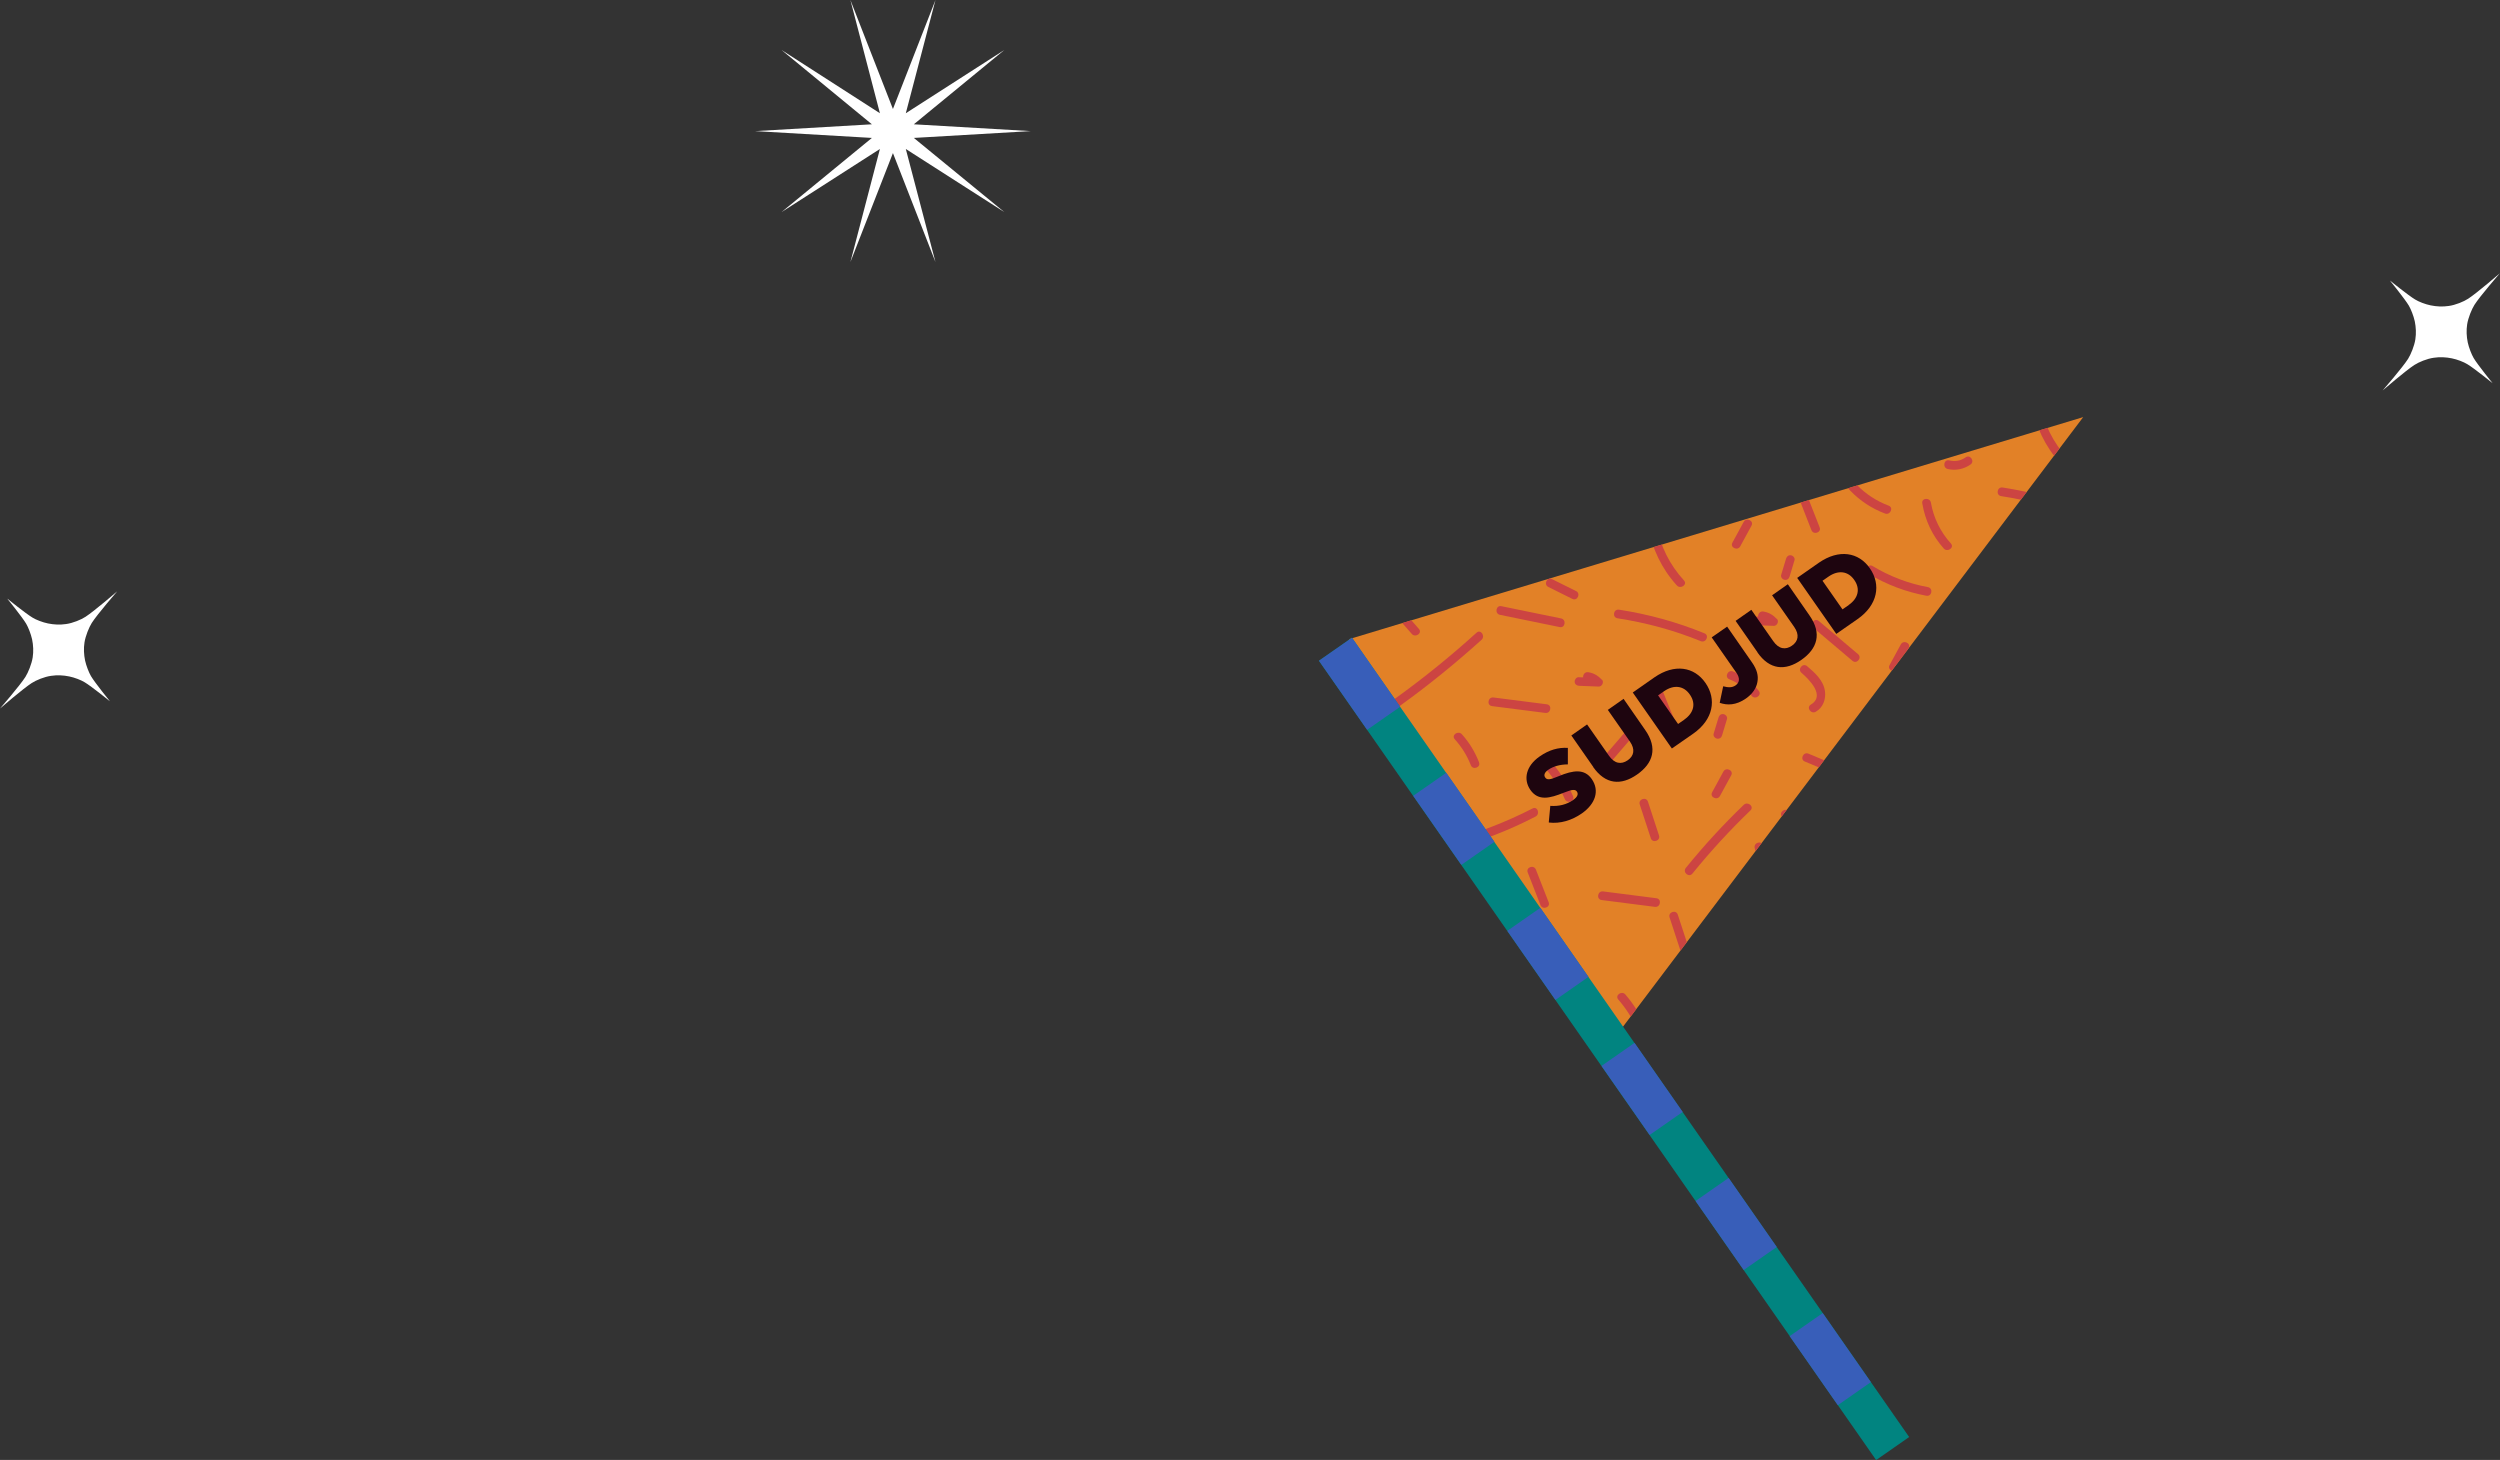 <?xml version="1.0" encoding="UTF-8"?>
<svg id="Layer_1" data-name="Layer 1" xmlns="http://www.w3.org/2000/svg" xmlns:xlink="http://www.w3.org/1999/xlink" viewBox="0 0 165.13 96.43">
  <rect x="0" y="0" width="165.13" height="96.43" fill="#333333" stroke="none"/>
  <defs>
    <style>
      .cls-1 {
        fill: none;
      }

      .cls-2 {
        clip-path: url(#clippath);
      }

      .cls-3 {
        fill: #018480;
      }

      .cls-4 {
        fill: #fff;
      }

      .cls-5 {
        fill: #cc4442;
      }

      .cls-6 {
        fill: #e28127;
      }

      .cls-7 {
        fill: #1e050f;
      }

      .cls-8 {
        fill: #385eb9;
      }
    </style>
    <clipPath id="clippath">
      <polygon class="cls-1" points="137.6 27.55 107.07 67.99 89.1 42.22 137.6 27.55"/>
    </clipPath>
  </defs>
  <polygon class="cls-4" points="68.08 8.66 60.36 9.11 66.34 14.01 59.83 9.84 61.79 17.31 58.98 10.11 56.17 17.31 58.12 9.84 51.62 14.01 57.59 9.11 49.88 8.66 57.59 8.21 51.62 3.3 58.12 7.48 56.17 0 58.98 7.2 61.79 0 59.83 7.48 66.34 3.3 60.36 8.21 68.08 8.66"/>
  <path class="cls-4" d="M163.39,23.65c-.14-.24-.31-.67-.39-1.03-.08-.39-.1-.8-.04-1.19,.07-.45,.3-1,.48-1.29,.36-.57,1.68-2.09,1.68-2.09,0,0-1.53,1.32-2.09,1.68-.29,.19-.84,.42-1.29,.48-.4,.06-.8,.04-1.19-.04-.35-.07-.79-.24-1.03-.39-.45-.27-1.66-1.25-1.66-1.25,0,0,.99,1.22,1.25,1.66,.14,.24,.31,.67,.39,1.03,.08,.39,.1,.8,.04,1.19-.07,.45-.3,1-.48,1.29-.36,.57-1.68,2.09-1.68,2.09,0,0,1.53-1.32,2.09-1.68,.29-.19,.84-.42,1.29-.48,.4-.06,.8-.04,1.19,.04,.35,.07,.79,.24,1.03,.39,.45,.27,1.66,1.25,1.66,1.25,0,0-.99-1.22-1.25-1.66Z"/>
  <path class="cls-4" d="M6.01,44.66c-.14-.24-.31-.67-.39-1.03-.08-.39-.1-.8-.04-1.19,.07-.45,.3-1,.48-1.29,.36-.57,1.68-2.09,1.68-2.09,0,0-1.53,1.32-2.09,1.68-.29,.19-.84,.42-1.29,.48-.4,.06-.8,.04-1.19-.04-.35-.07-.79-.24-1.03-.39-.45-.27-1.66-1.25-1.66-1.25,0,0,.99,1.22,1.25,1.66,.14,.24,.31,.67,.39,1.03,.08,.39,.1,.8,.04,1.19-.07,.45-.3,1-.48,1.29-.36,.57-1.68,2.09-1.68,2.09,0,0,1.53-1.32,2.09-1.68,.29-.19,.84-.42,1.29-.48,.4-.06,.8-.04,1.19,.04,.35,.07,.79,.24,1.03,.39,.45,.27,1.66,1.25,1.66,1.25,0,0-.99-1.22-1.25-1.66Z"/>
  <g>
    <polygon class="cls-6" points="137.6 27.55 107.07 67.99 89.1 42.22 137.6 27.55"/>
    <g class="cls-2">
      <g>
        <path class="cls-5" d="M88.75,49.73c.62-.72,1.24-1.44,1.86-2.16,.24-.28-.2-.65-.44-.37-.62,.72-1.24,1.44-1.86,2.16-.24,.28,.2,.65,.44,.37Z"/>
        <path class="cls-5" d="M81.31,45.08c.31,.58,.86,.96,1.5,1.1,.36,.08,.46-.49,.1-.57-.5-.11-.88-.41-1.13-.86-.18-.32-.65,0-.47,.33Z"/>
        <path class="cls-5" d="M82.12,42.65c1.09-1.41,2.18-2.81,3.27-4.22,.16-.21-.04-.59-.32-.46-.24,.11-.47,.22-.71,.34-.25,.12-.21,.45-.03,.54-.89,1.14-1.77,2.28-2.66,3.43-.23,.29,.22,.66,.44,.37Z"/>
        <path class="cls-5" d="M85.82,53.78c-.68,.13-1.37,.25-2.05,.38-.36,.07-.32,.64,.05,.57,.68-.13,1.37-.25,2.05-.38,.36-.07,.32-.64-.05-.57Z"/>
        <path class="cls-5" d="M92.34,39.96c-.24-.28-.72,.05-.47,.33,.46,.53,.92,1.05,1.38,1.58,.24,.28,.72-.05,.47-.33-.46-.53-.92-1.05-1.38-1.58Z"/>
        <path class="cls-5" d="M82.96,48.28c.9,1.52,2,2.9,3.28,4.13,.27,.26,.64-.19,.37-.44-1.24-1.19-2.3-2.53-3.18-4.01-.19-.32-.66,.01-.47,.33Z"/>
        <path class="cls-5" d="M86.31,45.81c-.14-.4-.27-.79-.41-1.19-.12-.35-.66-.16-.54,.19,.14,.4,.28,.79,.41,1.19,.12,.35,.66,.16,.54-.19Z"/>
        <path class="cls-5" d="M87.61,40.33c.33,1.07,.52,2.17,.56,3.29,.01,.37,.59,.32,.57-.05-.04-1.17-.24-2.32-.59-3.43-.11-.35-.65-.16-.54,.19Z"/>
        <path class="cls-5" d="M87.81,38.39c.47-1.89,1.06-3.75,1.78-5.56,.14-.34-.38-.59-.52-.24-.74,1.85-1.35,3.76-1.83,5.7-.09,.36,.48,.46,.57,.1Z"/>
        <path class="cls-5" d="M107.24,33.2c.28-.9,.56-1.8,.85-2.71,.11-.35-.46-.45-.57-.1-.28,.9-.56,1.8-.85,2.71-.11,.35,.46,.45,.57,.1Z"/>
        <path class="cls-5" d="M84.08,35.42c.93-.88,1.86-1.75,2.79-2.63,.27-.25-.18-.62-.44-.37-.93,.88-1.86,1.75-2.79,2.63-.27,.25,.18,.62,.44,.37Z"/>
        <path class="cls-5" d="M98.91,61.71c-.31,.77-.61,1.55-.92,2.32-.14,.34,.39,.59,.52,.24,.31-.77,.61-1.55,.92-2.32,.14-.34-.39-.59-.52-.24Z"/>
        <path class="cls-5" d="M124.83,64.8c-.53-.26-1.06-.53-1.59-.79-.33-.16-.57,.36-.24,.52,.53,.26,1.06,.53,1.59,.79,.33,.16,.57-.36,.24-.52Z"/>
        <path class="cls-5" d="M84.86,57.66c1.31,.78,2.69,1.44,4.12,1.98,.34,.13,.59-.39,.24-.52-1.43-.54-2.8-1.2-4.12-1.98-.32-.19-.56,.34-.24,.52Z"/>
        <path class="cls-5" d="M93.61,53.8c-.26-.94-.71-1.79-1.35-2.53-.24-.28-.71,.05-.47,.33,.6,.71,1.03,1.5,1.28,2.39,.1,.36,.64,.16,.54-.19Z"/>
        <path class="cls-5" d="M97.53,41.79c-1.71,1.55-3.51,3.01-5.39,4.36-.3,.22,.03,.69,.33,.47,1.88-1.35,3.67-2.81,5.39-4.36,.27-.25-.06-.72-.33-.47Z"/>
        <path class="cls-5" d="M93.41,36.99l1.19,1.7c.21,.3,.68-.02,.47-.33l-1.19-1.7c-.21-.3-.68,.02-.47,.33Z"/>
        <path class="cls-5" d="M89.33,27.79c-.01-.17-.15-.26-.31-.26-.29,0-.58-.02-.86-.03-.16,0-.28,.17-.26,.31,.01,.17,.15,.26,.31,.26,.29,0,.58,.02,.86,.03,.16,0,.28-.17,.26-.31Z"/>
        <path class="cls-5" d="M91.89,24.76c-.29-.71-.58-1.42-.87-2.13-.14-.34-.68-.15-.54,.19,.29,.71,.58,1.42,.87,2.13,.14,.34,.68,.15,.54-.19Z"/>
        <path class="cls-5" d="M85.29,29.87c.5,.42,1.01,.84,1.51,1.26,.28,.24,.65-.2,.37-.44-.5-.42-1.01-.84-1.51-1.26-.28-.24-.65,.2-.37,.44Z"/>
        <path class="cls-5" d="M97.98,26.36c-.4,.84-.8,1.68-1.2,2.51-.16,.33,.36,.58,.52,.24,.4-.84,.8-1.68,1.2-2.51,.16-.33-.36-.58-.52-.24Z"/>
        <path class="cls-5" d="M94.67,21.56c.58,.23,1.08,.59,1.47,1.09,.23,.29,.7-.04,.47-.33-.45-.57-1.02-1.01-1.7-1.28-.34-.14-.59,.38-.24,.52Z"/>
        <path class="cls-5" d="M92.42,32.73c-.29-.22-.67,.22-.37,.44,.58,.44,1.16,.88,1.74,1.32,.29,.22,.66-.22,.37-.44-.58-.44-1.16-.88-1.74-1.32Z"/>
        <path class="cls-5" d="M90.62,29.16c-.37-.06-.47,.51-.1,.57,1.89,.29,3.73,.79,5.5,1.51,.34,.14,.59-.38,.24-.52-1.81-.74-3.7-1.26-5.64-1.56Z"/>
        <path class="cls-5" d="M90.09,53.7c-.12,.55-.37,1.03-.73,1.46-.24,.28,.2,.65,.44,.37,.42-.5,.71-1.09,.85-1.73,.08-.36-.49-.46-.57-.1Z"/>
        <path class="cls-5" d="M119.61,46.54c-.32,.19,.01,.66,.33,.47,.48-.28,.68-.83,.6-1.37-.1-.7-.67-1.21-1.18-1.64-.28-.24-.65,.2-.37,.44,.51,.44,1.6,1.52,.62,2.1Z"/>
        <path class="cls-5" d="M113.84,47.17c-.17-.03-.29,.08-.33,.23-.11,.35-.21,.71-.32,1.06-.05,.15,.09,.31,.23,.33,.17,.03,.29-.08,.33-.23,.11-.35,.21-.71,.32-1.06,.05-.15-.09-.31-.23-.33Z"/>
        <path class="cls-5" d="M93.37,64.35c-.17-.03-.29,.08-.33,.23-.11,.35-.21,.71-.32,1.06-.05,.15,.09,.31,.23,.33,.17,.03,.29-.08,.33-.23,.11-.35,.21-.71,.32-1.06,.05-.15-.09-.31-.23-.33Z"/>
        <path class="cls-5" d="M93.14,60.64c-.31-.84-.45-1.7-.44-2.59,0-.37-.57-.32-.57,.05-.02,.94,.14,1.86,.47,2.74,.13,.35,.67,.16,.54-.19Z"/>
        <path class="cls-5" d="M112.45,71.14c-.17-1.01-.57-1.92-1.23-2.7-.24-.28-.71,.05-.47,.33,.59,.7,.98,1.51,1.13,2.42,.06,.36,.64,.32,.57-.05Z"/>
        <path class="cls-5" d="M114.48,71.43c-.26,.74-.52,1.48-.78,2.22-.12,.35,.4,.59,.52,.24,.26-.74,.52-1.48,.78-2.22,.12-.35-.4-.59-.52-.24Z"/>
        <path class="cls-5" d="M116.89,66.31c.64,2.3,1.75,4.43,3.28,6.27,.23,.28,.71-.04,.47-.33-1.49-1.8-2.58-3.88-3.21-6.13-.1-.36-.64-.16-.54,.19Z"/>
        <path class="cls-5" d="M107.15,69.66c-1.75,.9-3.58,1.6-5.47,2.12-.36,.1-.16,.64,.19,.54,1.9-.51,3.73-1.22,5.47-2.12,.33-.17,.14-.71-.19-.54Z"/>
        <path class="cls-5" d="M101.23,53.4c-1.75,.9-3.58,1.6-5.47,2.12-.36,.1-.16,.64,.19,.54,1.9-.51,3.73-1.22,5.47-2.12,.33-.17,.14-.71-.19-.54Z"/>
        <path class="cls-5" d="M95.57,59.66c-.41,1.23-.68,2.49-.81,3.78-.04,.37,.53,.47,.57,.1,.12-1.24,.37-2.46,.77-3.64,.12-.35-.41-.59-.52-.24Z"/>
        <path class="cls-5" d="M109.75,73.07c-.43,.09-.86,.17-1.29,.26-.36,.07-.32,.65,.05,.57,.43-.09,.86-.17,1.29-.26,.36-.07,.32-.65-.05-.57Z"/>
        <path class="cls-5" d="M102.82,69.15c-.28-.72-.56-1.43-.84-2.15-.14-.35-.68-.15-.54,.19,.28,.72,.56,1.43,.84,2.15,.14,.35,.68,.15,.54-.19Z"/>
        <path class="cls-5" d="M102.29,59.59c-.28-.72-.56-1.43-.84-2.15-.14-.35-.68-.15-.54,.19,.28,.72,.56,1.43,.84,2.15,.14,.35,.68,.15,.54-.19Z"/>
        <path class="cls-5" d="M90.23,64.36c-.28-.72-.56-1.43-.84-2.15-.14-.35-.68-.15-.54,.19,.28,.72,.56,1.43,.84,2.15,.14,.35,.68,.15,.54-.19Z"/>
        <path class="cls-5" d="M108.69,67.81c-.34-.77-.78-1.48-1.33-2.12-.24-.28-.71,.05-.47,.33,.52,.6,.94,1.26,1.26,1.99,.15,.34,.69,.15,.54-.19Z"/>
        <path class="cls-5" d="M103.9,52.58c-.34-.77-.78-1.48-1.33-2.12-.24-.28-.71,.05-.47,.33,.52,.6,.94,1.26,1.26,1.99,.15,.34,.69,.15,.54-.19Z"/>
        <path class="cls-5" d="M94.04,68.27c1.62,.4,3.26,.6,4.93,.61,.37,0,.32-.57-.05-.57-1.62,0-3.21-.21-4.78-.6-.36-.09-.46,.48-.1,.57Z"/>
        <path class="cls-5" d="M102.83,65.15c-.27-.68-.64-1.3-1.13-1.84-.24-.27-.72,.05-.47,.33,.46,.51,.81,1.07,1.06,1.71,.13,.35,.68,.15,.54-.19Z"/>
        <path class="cls-5" d="M97.69,50.34c-.27-.68-.64-1.3-1.13-1.84-.24-.27-.72,.05-.47,.33,.46,.51,.81,1.07,1.06,1.71,.13,.35,.68,.15,.54-.19Z"/>
        <path class="cls-5" d="M122.88,69.99c-.32,.23-.69,.29-1.08,.2-.36-.09-.46,.48-.1,.57,.52,.12,1.07,.01,1.51-.3,.3-.21-.03-.69-.33-.47Z"/>
        <path class="cls-5" d="M121.37,66.08c-.25-.27-.55-.45-.91-.5-.22-.03-.35,.17-.33,.34-.1,0-.2,0-.3-.01-.16,0-.27,.17-.26,.31,.01,.17,.16,.26,.31,.26,.43,.02,.86,.03,1.29,.05,.21,0,.35-.3,.21-.45Z"/>
        <path class="cls-5" d="M113.89,63.2c-.14,1.01-.15,2.03-.04,3.05,.04,.37,.62,.32,.57-.05-.11-.97-.1-1.93,.04-2.9,.05-.37-.52-.47-.57-.1Z"/>
        <path class="cls-5" d="M111.01,62.83c.12,.35,.66,.16,.54-.19-.24-.74-.49-1.49-.73-2.23-.12-.35-.66-.16-.54,.19,.24,.74,.49,1.49,.73,2.23Z"/>
        <path class="cls-5" d="M109.04,55.37c.12,.35,.66,.16,.54-.19-.24-.74-.49-1.49-.73-2.23-.12-.35-.66-.16-.54,.19,.24,.74,.49,1.49,.73,2.23Z"/>
        <path class="cls-5" d="M114.99,67.72c-.44-.11-.87-.23-1.31-.34-.36-.09-.46,.47-.1,.57,.44,.11,.87,.23,1.31,.34,.36,.09,.46-.47,.1-.57Z"/>
        <path class="cls-5" d="M105.89,58.88c-.37-.05-.47,.52-.1,.57,1.17,.15,2.34,.3,3.52,.45,.37,.05,.47-.52,.1-.57-1.17-.15-2.34-.3-3.52-.45Z"/>
        <path class="cls-5" d="M98.65,46.07c-.37-.05-.47,.52-.1,.57,1.17,.15,2.34,.3,3.52,.45,.37,.05,.47-.52,.1-.57-1.17-.15-2.34-.3-3.52-.45Z"/>
        <path class="cls-5" d="M117.05,62.32c1.57-.38,3.2-.27,4.7,.32,.34,.13,.59-.39,.24-.52-1.65-.65-3.42-.76-5.14-.34-.36,.09-.16,.63,.19,.54Z"/>
        <path class="cls-5" d="M125.95,68.05c1.28-.87,2.33-1.98,3.13-3.31,.19-.32-.33-.56-.52-.24-.75,1.24-1.74,2.27-2.94,3.08-.31,.21,.02,.68,.33,.47Z"/>
        <path class="cls-5" d="M107.42,18.81c.45,.79,.99,1.49,1.61,2.14,.26,.27,.62-.18,.37-.44-.59-.61-1.09-1.29-1.51-2.03-.18-.32-.65,0-.47,.33Z"/>
        <path class="cls-5" d="M102.05,22.55c.45,.79,.99,1.49,1.61,2.14,.26,.27,.62-.18,.37-.44-.59-.61-1.09-1.29-1.51-2.03-.18-.32-.65,0-.47,.33Z"/>
        <path class="cls-5" d="M111.14,16.63c.56-.8,1.23-1.48,2.03-2.04,.3-.21-.03-.69-.33-.47-.84,.59-1.55,1.3-2.14,2.15-.21,.3,.23,.67,.44,.37Z"/>
        <path class="cls-5" d="M99.45,21.33c.56-.8,1.23-1.48,2.03-2.04,.3-.21-.03-.69-.33-.47-.84,.59-1.55,1.3-2.14,2.15-.21,.3,.23,.67,.44,.37Z"/>
        <path class="cls-5" d="M103.15,16.13c-.31-.2-.55,.33-.24,.52,.9,.56,1.86,1.01,2.88,1.33,.35,.11,.59-.41,.24-.52-1.01-.33-1.97-.77-2.88-1.33Z"/>
        <path class="cls-5" d="M99.53,16.58c-.34,.31-.69,.62-1.03,.94-.27,.25,.06,.72,.33,.47,.34-.31,.69-.62,1.03-.94,.27-.25-.06-.72-.33-.47Z"/>
        <path class="cls-5" d="M110.23,22.65c-1.15,.36-2.3,.71-3.45,1.07-.35,.11-.16,.65,.19,.54,1.15-.36,2.3-.71,3.45-1.07,.35-.11,.16-.65-.19-.54Z"/>
        <path class="cls-5" d="M113.14,20.17c.62-.72,1.24-1.44,1.86-2.16,.24-.28-.2-.65-.44-.37-.62,.72-1.24,1.44-1.86,2.16-.24,.28,.2,.65,.44,.37Z"/>
        <path class="cls-5" d="M98.47,35.5c.62-.72,1.24-1.44,1.86-2.16,.24-.28-.2-.65-.44-.37-.62,.72-1.24,1.44-1.86,2.16-.24,.28,.2,.65,.44,.37Z"/>
        <path class="cls-5" d="M106.2,50.56c.62-.72,1.24-1.44,1.86-2.16,.24-.28-.2-.65-.44-.37-.62,.72-1.24,1.44-1.86,2.16-.24,.28,.2,.65,.44,.37Z"/>
        <path class="cls-5" d="M112.42,28.05c-1.5,.19-3,.14-4.49-.15-.36-.07-.47,.5-.1,.57,1.53,.29,3.09,.35,4.63,.15,.37-.05,.32-.62-.05-.57Z"/>
        <path class="cls-5" d="M116.36,30.25c-.02,.37,.56,.32,.57-.05,.07-1.49,.49-2.92,1.2-4.23,.18-.32-.34-.57-.52-.24-.77,1.4-1.18,2.93-1.26,4.52Z"/>
        <path class="cls-5" d="M118.8,21.65c-.53-.26-1.06-.53-1.59-.79-.33-.16-.57,.36-.24,.52l1.59,.79c.33,.16,.57-.36,.24-.52Z"/>
        <path class="cls-5" d="M104.1,39.04c-.53-.26-1.06-.53-1.59-.79-.33-.16-.57,.36-.24,.52,.53,.26,1.06,.53,1.59,.79,.33,.16,.57-.36,.24-.52Z"/>
        <path class="cls-5" d="M120.79,30.06c.6,1.78,1.96,3.2,3.72,3.86,.34,.13,.59-.39,.24-.52-1.62-.61-2.86-1.89-3.41-3.53-.12-.35-.66-.16-.54,.19Z"/>
        <path class="cls-5" d="M118.3,36.68c-.17-.03-.29,.08-.33,.23-.11,.35-.21,.71-.32,1.06-.05,.15,.09,.31,.23,.33,.17,.03,.29-.08,.33-.23,.11-.35,.21-.71,.32-1.06,.05-.15-.09-.31-.23-.33Z"/>
        <path class="cls-5" d="M123.45,37.92c1.17,.7,2.45,1.18,3.79,1.43,.37,.07,.47-.5,.1-.57-1.3-.24-2.52-.71-3.65-1.39-.32-.19-.56,.33-.24,.52Z"/>
        <path class="cls-5" d="M122.73,43.21c-.86-.73-1.73-1.46-2.59-2.19-.28-.24-.65,.2-.37,.44,.86,.73,1.73,1.46,2.59,2.19,.28,.24,.65-.2,.37-.44Z"/>
        <path class="cls-5" d="M126.74,63.11c-.55-.92-1.21-1.75-1.96-2.52-.26-.26-.63,.18-.37,.44,.72,.73,1.33,1.53,1.86,2.41,.19,.32,.66-.01,.47-.33Z"/>
        <path class="cls-5" d="M137.59,57.98c.32,.19,.56-.34,.24-.52-.99-.58-2.15-.78-3.28-.56-.36,.07-.32,.64,.05,.57,1.04-.2,2.07-.03,2.99,.51Z"/>
        <path class="cls-5" d="M133.15,63.76c-.13-1.6-.26-3.19-.38-4.79-.03-.37-.6-.32-.57,.05,.13,1.6,.26,3.19,.38,4.79,.03,.37,.6,.32,.57-.05Z"/>
        <path class="cls-5" d="M138.55,48.94c-.43,.09-.86,.17-1.29,.26-.36,.07-.32,.65,.05,.57,.43-.09,.86-.17,1.29-.26,.36-.07,.32-.65-.05-.57Z"/>
        <path class="cls-5" d="M130.24,59.44c-.43,.09-.86,.17-1.29,.26-.36,.07-.32,.65,.05,.57,.43-.09,.86-.17,1.29-.26,.36-.07,.32-.65-.05-.57Z"/>
        <path class="cls-5" d="M132.96,52.34c-.44,.76-.87,1.52-1.31,2.28-.18,.32,.34,.56,.52,.24,.44-.76,.87-1.52,1.31-2.28,.18-.32-.34-.56-.52-.24Z"/>
        <path class="cls-5" d="M130.23,52.3c.23-1.08,.47-2.15,.7-3.23,.08-.36-.49-.46-.57-.1-.23,1.08-.47,2.15-.7,3.23-.08,.36,.49,.46,.57,.1Z"/>
        <path class="cls-5" d="M125.67,52.87c.77,.37,1.53,.74,2.3,1.11,.33,.16,.58-.36,.24-.52-.77-.37-1.53-.74-2.3-1.11-.33-.16-.58,.36-.24,.52Z"/>
        <path class="cls-5" d="M129.9,43.8c-.17,.76-.33,1.51-.5,2.27-.08,.36,.49,.46,.57,.1,.17-.76,.33-1.51,.5-2.27,.08-.36-.49-.46-.57-.1Z"/>
        <path class="cls-5" d="M123.45,55.85c-.17,.76-.33,1.51-.5,2.27-.08,.36,.49,.46,.57,.1,.17-.76,.33-1.51,.5-2.27,.08-.36-.49-.46-.57-.1Z"/>
        <path class="cls-5" d="M126.28,48.45c-1.22-.13-2.43-.27-3.65-.4-.37-.04-.47,.53-.1,.57,1.22,.13,2.43,.27,3.65,.4,.37,.04,.47-.53,.1-.57Z"/>
        <path class="cls-5" d="M126.17,18.85c.56,.95,1.21,1.83,1.96,2.65,.25,.27,.72-.06,.47-.33-.74-.82-1.39-1.7-1.96-2.65-.19-.32-.66,.01-.47,.33Z"/>
        <path class="cls-5" d="M111.85,31.05c.19,1.12,.66,2.13,1.42,2.98,.24,.27,.72-.05,.47-.33-.69-.77-1.14-1.68-1.32-2.7-.06-.36-.64-.32-.57,.05Z"/>
        <path class="cls-5" d="M126.97,33.25c.19,1.12,.66,2.13,1.42,2.98,.24,.27,.72-.05,.47-.33-.69-.77-1.14-1.68-1.32-2.7-.06-.36-.64-.32-.57,.05Z"/>
        <path class="cls-5" d="M119.06,19.11c0-1.2-.02-2.4-.02-3.6,0-.37-.58-.32-.57,.05,0,1.2,.02,2.4,.02,3.6,0,.37,.58,.32,.57-.05Z"/>
        <path class="cls-5" d="M125.27,28.26c-.86,.02-1.7-.13-2.51-.44-.34-.14-.59,.39-.24,.52,.89,.35,1.83,.52,2.79,.49,.37,0,.32-.58-.05-.57Z"/>
        <path class="cls-5" d="M122.23,23.78c-.34-.48-.46-1.03-.37-1.6,.06-.37-.5-.47-.57-.1-.12,.72,.04,1.43,.46,2.03,.21,.3,.69-.03,.47-.33Z"/>
        <path class="cls-5" d="M122.96,18.71c-.11-.4-.03-.83,.22-1.16,.22-.3-.22-.67-.44-.37-.37,.5-.48,1.12-.32,1.72,.1,.36,.64,.16,.54-.19Z"/>
        <path class="cls-5" d="M102.41,34.5c-.12,.35,.4,.59,.52,.24,.65-1.93,1.07-3.91,1.25-5.93,.03-.37-.53-.47-.57-.1-.18,1.97-.58,3.91-1.21,5.79Z"/>
        <path class="cls-5" d="M133.79,42.48c.41,1.42,.75,2.85,1.01,4.3,.06,.36,.64,.32,.57-.05-.27-1.5-.61-2.99-1.04-4.45-.1-.36-.65-.16-.54,.19Z"/>
        <path class="cls-5" d="M99.07,40.61c1.32,.27,2.63,.54,3.95,.81,.36,.08,.46-.49,.1-.57-1.32-.27-2.63-.54-3.95-.81-.36-.08-.46,.49-.1,.57Z"/>
        <path class="cls-5" d="M115.18,53.16c-1.36,1.31-2.64,2.7-3.83,4.17-.23,.29,.21,.66,.44,.37,1.19-1.47,2.47-2.86,3.83-4.17,.27-.26-.18-.62-.44-.37Z"/>
        <path class="cls-5" d="M134.44,37.35c.29,.71,.58,1.42,.87,2.13,.14,.34,.68,.15,.54-.19-.29-.71-.58-1.42-.87-2.13-.14-.34-.68-.15-.54,.19Z"/>
        <path class="cls-5" d="M138.69,36.6c.58,.23,1.08,.59,1.47,1.09,.23,.29,.7-.04,.47-.33-.45-.57-1.02-1.01-1.7-1.28-.34-.14-.59,.38-.24,.52Z"/>
        <path class="cls-5" d="M129.83,30.21c-.32,.23-.69,.29-1.08,.2-.36-.09-.46,.48-.1,.57,.52,.12,1.07,.01,1.51-.3,.3-.21-.03-.69-.33-.47Z"/>
        <path class="cls-5" d="M126.1,23.72c-.25-.27-.55-.45-.91-.5-.22-.03-.35,.17-.33,.34-.1,0-.2,0-.3-.01-.16,0-.27,.17-.26,.31,.01,.17,.16,.26,.31,.26,.43,.02,.86,.03,1.29,.05,.21,0,.35-.3,.21-.45Z"/>
        <path class="cls-5" d="M105.81,44.9c-.25-.27-.55-.45-.91-.5-.22-.03-.35,.17-.33,.34-.1,0-.2,0-.3-.01-.16,0-.27,.17-.26,.31,.01,.17,.16,.26,.31,.26,.43,.02,.86,.03,1.29,.05,.21,0,.35-.3,.21-.45Z"/>
        <path class="cls-5" d="M117.37,40.89c-.25-.27-.55-.45-.91-.5-.22-.03-.35,.17-.33,.34-.1,0-.2,0-.3-.01-.16,0-.27,.17-.26,.31,.01,.17,.16,.26,.31,.26,.43,.02,.86,.03,1.29,.05,.21,0,.35-.3,.21-.45Z"/>
        <path class="cls-5" d="M134.18,26.68c.27,1.47,.9,2.81,1.91,3.92,.25,.27,.72-.06,.47-.33-.94-1.03-1.56-2.26-1.81-3.63-.07-.36-.64-.32-.57,.05Z"/>
        <path class="cls-5" d="M131.18,36.59c.36,1.43,.78,3.76-1.11,4.31-.36,.1-.16,.65,.19,.54,2.23-.66,1.89-3.31,1.46-5.04-.09-.36-.63-.16-.54,.19Z"/>
        <path class="cls-5" d="M137.92,33.76c-1.81-.74-3.7-1.26-5.64-1.56-.37-.06-.47,.51-.1,.57,1.89,.29,3.73,.79,5.5,1.51,.34,.14,.59-.38,.24-.52Z"/>
        <path class="cls-5" d="M129.64,27.08c1.28-.87,2.33-1.98,3.13-3.31,.19-.32-.33-.56-.52-.24-.75,1.24-1.74,2.27-2.94,3.08-.31,.21,.02,.68,.33,.47Z"/>
        <path class="cls-5" d="M137.51,51.1c-.21-.3-.68,.02-.47,.33l2.27,3.26c.21,.3,.68-.02,.47-.33l-2.27-3.26Z"/>
        <path class="cls-5" d="M141.19,40.75c-.69-.29-1.38-.58-2.08-.87-.34-.14-.58,.38-.24,.52,.69,.29,1.38,.58,2.08,.87,.34,.14,.58-.38,.24-.52Z"/>
        <path class="cls-5" d="M125.33,44.17c.25-.45,.49-.9,.74-1.36,.18-.33-.35-.57-.52-.24l-.74,1.36c-.18,.33,.35,.57,.52,.24Z"/>
        <path class="cls-5" d="M138.95,44.51c.25-.45,.49-.9,.74-1.36,.18-.33-.35-.57-.52-.24-.25,.45-.49,.9-.74,1.36-.18,.33,.35,.57,.52,.24Z"/>
        <path class="cls-5" d="M127.39,26.51c.25-.45,.49-.9,.74-1.36,.18-.33-.35-.57-.52-.24-.25,.45-.49,.9-.74,1.36-.18,.33,.35,.57,.52,.24Z"/>
        <path class="cls-5" d="M114.95,36.08c.25-.45,.49-.9,.74-1.36,.18-.33-.35-.57-.52-.24-.25,.45-.49,.9-.74,1.36-.18,.33,.35,.57,.52,.24Z"/>
        <path class="cls-5" d="M141.25,48.03c-.11-.5-.23-1.01-.34-1.51-.08-.36-.63-.2-.55,.16,.11,.5,.23,1.01,.34,1.51,.08,.36,.63,.2,.55-.16Z"/>
        <path class="cls-5" d="M109.11,45.41c.29,.71,.58,1.42,.87,2.13,.14,.34,.68,.15,.54-.19-.29-.71-.58-1.42-.87-2.13-.14-.34-.68-.15-.54,.19Z"/>
        <path class="cls-5" d="M114.23,44.87c.58,.23,1.08,.59,1.47,1.09,.23,.29,.7-.04,.47-.33-.45-.57-1.02-1.01-1.7-1.28-.34-.14-.59,.38-.24,.52Z"/>
        <path class="cls-5" d="M108.85,34.75c.27,1.47,.9,2.81,1.91,3.92,.25,.27,.72-.06,.47-.33-.94-1.03-1.56-2.26-1.81-3.63-.07-.36-.64-.32-.57,.05Z"/>
        <path class="cls-5" d="M112.58,41.83c-1.81-.74-3.7-1.26-5.64-1.56-.37-.06-.47,.51-.1,.57,1.89,.29,3.73,.79,5.5,1.51,.34,.14,.59-.38,.24-.52Z"/>
        <path class="cls-5" d="M118.16,53.61c-.21-.3-.68,.02-.47,.33l2.27,3.26c.21,.3,.68-.02,.47-.33l-2.27-3.26Z"/>
        <path class="cls-5" d="M121.53,50.65c-.69-.29-1.38-.58-2.08-.87-.34-.14-.58,.38-.24,.52,.69,.29,1.38,.58,2.08,.87,.34,.14,.58-.38,.24-.52Z"/>
        <path class="cls-5" d="M113.61,52.57c.25-.45,.49-.9,.74-1.36,.18-.33-.35-.57-.52-.24-.25,.45-.49,.9-.74,1.36-.18,.33,.35,.57,.52,.24Z"/>
        <path class="cls-5" d="M116.79,57.36c-.11-.5-.23-1.01-.34-1.51-.08-.36-.63-.2-.55,.16l.34,1.51c.08,.36,.63,.2,.55-.16Z"/>
        <path class="cls-5" d="M118.35,31.7c.43,1.11,.87,2.21,1.3,3.32,.14,.34,.68,.15,.54-.19-.43-1.11-.87-2.21-1.3-3.32-.14-.34-.68-.15-.54,.19Z"/>
      </g>
    </g>
    <rect class="cls-3" x="105.28" y="37.09" width="2.66" height="64.36" transform="translate(-20.46 73.42) rotate(-34.88)"/>
    <g>
      <rect class="cls-8" x="88.47" y="42.38" width="2.66" height="5.56" transform="translate(-9.69 59.47) rotate(-34.88)"/>
      <rect class="cls-8" x="94.69" y="51.3" width="2.66" height="5.56" transform="translate(-13.67 64.63) rotate(-34.88)"/>
      <rect class="cls-8" x="100.91" y="60.22" width="2.66" height="5.56" transform="translate(-17.66 69.79) rotate(-34.88)"/>
      <rect class="cls-8" x="107.13" y="69.14" width="2.66" height="5.56" transform="translate(-21.64 74.95) rotate(-34.88)"/>
      <rect class="cls-8" x="113.35" y="78.06" width="2.66" height="5.56" transform="translate(-25.63 80.11) rotate(-34.88)"/>
      <rect class="cls-8" x="119.56" y="86.98" width="2.66" height="5.56" transform="translate(-29.61 85.27) rotate(-34.88)"/>
    </g>
    <g>
      <path class="cls-7" d="M102.3,54.31l.1-1.08c.57,.04,1.09-.09,1.51-.39,.28-.19,.36-.39,.25-.55h0c-.11-.16-.29-.16-.87,.07-.92,.37-1.68,.57-2.21-.19h0c-.48-.7-.28-1.58,.61-2.2,.63-.44,1.24-.61,1.87-.57v1.09c-.51,0-.97,.13-1.3,.36-.25,.17-.3,.36-.2,.5h0c.12,.18,.3,.17,.89-.08,.98-.41,1.71-.5,2.19,.19h0c.53,.77,.24,1.64-.66,2.27-.66,.46-1.43,.69-2.17,.6Z"/>
      <path class="cls-7" d="M105.24,50.66l-1.45-2.08,1.04-.73,1.44,2.06c.37,.54,.82,.6,1.24,.31s.51-.72,.15-1.24l-1.46-2.09,1.04-.73,1.43,2.06c.84,1.2,.52,2.2-.54,2.94s-2.09,.66-2.9-.5Z"/>
      <path class="cls-7" d="M107.85,45.74l1.43-1c1.33-.92,2.63-.7,3.37,.37h0c.75,1.08,.52,2.42-.81,3.35l-1.41,.98-2.59-3.71Zm3.4,1.79c.62-.43,.79-1.05,.37-1.65h0c-.41-.6-1.06-.66-1.68-.24l-.42,.29,1.32,1.89,.42-.29Z"/>
      <path class="cls-7" d="M113.59,46.42l.23-1.09c.33,.09,.59,.1,.82-.06,.26-.18,.3-.47,.06-.82l-1.64-2.35,1.02-.71,1.64,2.36c.33,.47,.44,.88,.36,1.3-.07,.41-.33,.79-.76,1.09-.65,.45-1.23,.46-1.74,.28Z"/>
      <path class="cls-7" d="M116.09,43.09l-1.45-2.08,1.04-.73,1.44,2.06c.37,.54,.82,.6,1.24,.31s.51-.72,.15-1.24l-1.46-2.09,1.04-.73,1.43,2.06c.84,1.2,.52,2.2-.54,2.94s-2.09,.66-2.9-.5Z"/>
      <path class="cls-7" d="M118.71,38.17l1.43-1c1.33-.92,2.63-.7,3.37,.37h0c.75,1.08,.52,2.42-.81,3.35l-1.41,.98-2.59-3.71Zm3.4,1.79c.62-.43,.79-1.05,.37-1.65h0c-.41-.6-1.06-.66-1.68-.24l-.42,.29,1.32,1.89,.42-.29Z"/>
    </g>
  </g>
</svg>